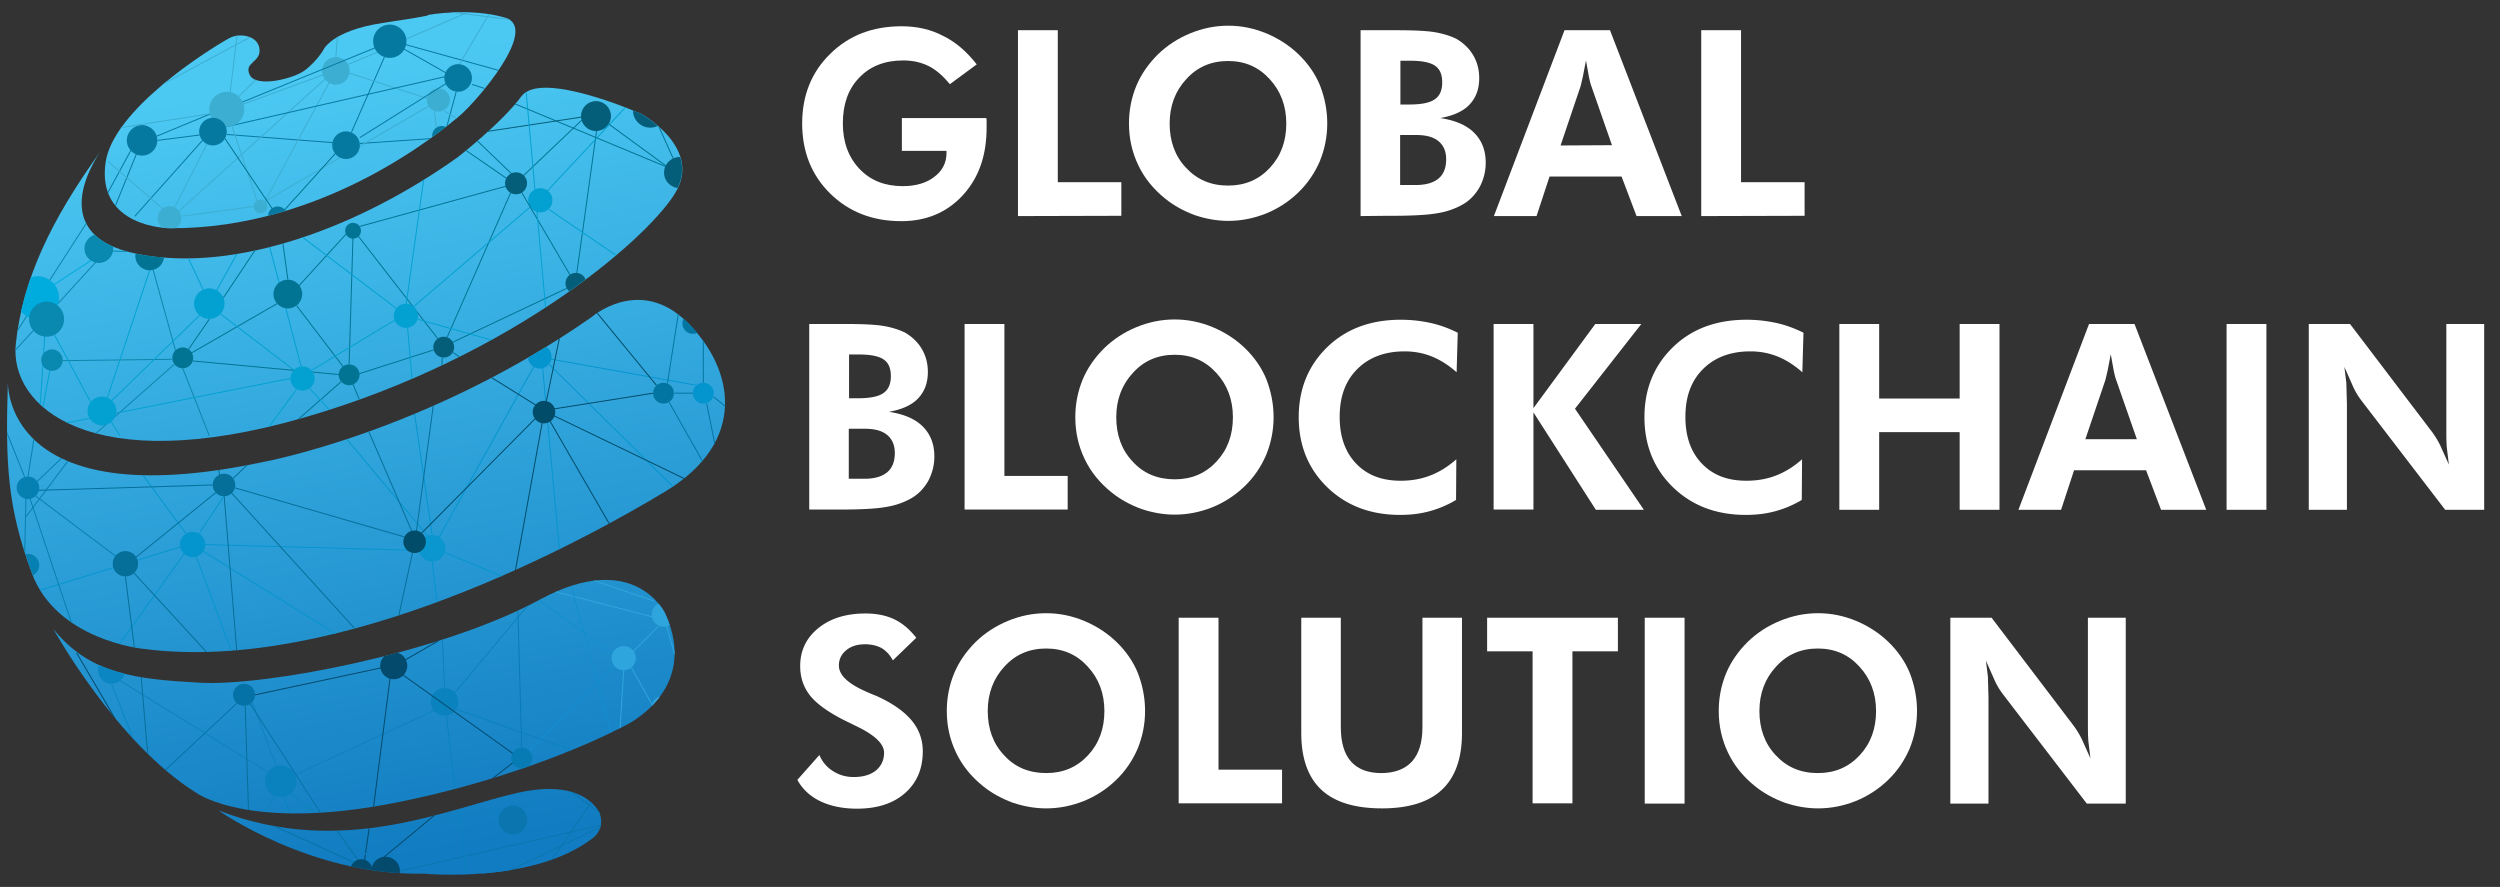 <svg xmlns="http://www.w3.org/2000/svg" xmlns:xlink="http://www.w3.org/1999/xlink" viewBox="0 0 885.1 314" xmlns:v="https://vecta.io/nano"><rect x="0" y="0" width="885.1" height="314" fill="#333333" stroke="none"/><style><![CDATA[.v{stroke-width:.354}.w{stroke-miterlimit:10}.x{fill:none}.y{stroke:#017494}.z{fill:#0679a0}.AA{stroke:#056f99}.AB{stroke:#014c69}.AC{stroke:#034a6d}.AD{stroke:#0595ce}.AE{fill:#02a1d1}.AF{stroke:#02a1d1}.AG{fill:#3caed2}.AH{stroke:#0d82bd}.AI{stroke:#0572a7}.AJ{fill:#045e7a}.AK{fill:#017494}.AL{fill:#0988b0}.AM{stroke:#0679a0}]]></style><g fill="#fff"><path d="M319.2 41.8h30c.1.4.1.8.1 1.3v2.1c0 9.9-2.8 17.8-8.4 23.9s-12.9 9.2-21.8 9.2c-10.2 0-18.6-3.3-25.2-9.8S284 53.7 284 43.7c0-9.9 3.3-18.2 10-24.7 6.6-6.5 15-9.7 25.2-9.7 5.4 0 10.3 1.1 14.7 3.4 4.5 2.2 8.4 5.6 11.9 10.1l-9.5 7c-2.4-2.9-4.9-5.1-7.5-6.4s-5.6-2-9-2c-6.5 0-11.7 2-15.6 6.1-3.9 4-5.8 9.4-5.8 16.2 0 6.6 2 12 5.9 16.1s9 6.1 15.3 6.1c4.6 0 8.4-1.1 11.2-3.3 2.9-2.2 4.3-5 4.3-8.5v-.7h-15.8V41.8h-.1zm41.2 34.7V10.7h14.1v53.8H397v11.9l-36.6.1h0z"/><use xlink:href="#G"/><path d="M481.7 76.5V10.7H494c6.4 0 11 .2 14 .7 2.9.5 5.5 1.3 7.7 2.4 2.5 1.5 4.5 3.4 5.9 5.8s2.1 5.1 2.1 8.1c0 3.9-1.2 7-3.5 9.4s-5.8 3.9-10.3 4.7c5.3.8 9.3 2.5 12 5.2s4.1 6.2 4.1 10.6a18.15 18.15 0 0 1-2.3 8.9c-1.6 2.7-3.7 4.8-6.4 6.2-2.4 1.3-5.3 2.3-8.5 2.8-3.3.6-8.7.9-16.2.9H491l-9.3.1h0zM495.8 37h3.1c4.3 0 7.3-.6 9-1.8 1.8-1.2 2.7-3.2 2.7-6s-.8-4.7-2.5-5.9-4.6-1.8-8.9-1.8h-3.4V37h0zm0 28.5h5.5c3.5 0 6.2-.8 8-2.3s2.7-3.8 2.7-6.8c0-2.8-.9-4.9-2.7-6.4s-4.4-2.2-7.9-2.2h-5.7v17.7h.1zm33.1 11l25-65.8H570l25.4 65.8h-16l-5.3-14h-25.5l-4.6 14h-15.1zm41.8-25.1l-7.4-21.2c-.2-.6-.5-1.7-.8-3.2l-1-5.6-1.1 5.7-.8 3.4-7.1 21 18.2-.1h0zm31.6 25.1V10.7h14.1v53.8h22.5v11.9l-36.6.1h0zm-315.8 104v-65.8h12.3c6.4 0 11 .2 14 .7 2.9.5 5.5 1.3 7.7 2.4 2.5 1.5 4.5 3.4 5.9 5.8s2.1 5.1 2.1 8.1c0 3.9-1.2 7-3.5 9.4s-5.8 3.9-10.3 4.7c5.3.8 9.3 2.5 12 5.2s4.1 6.2 4.1 10.6a18.15 18.15 0 0 1-2.3 8.9c-1.6 2.7-3.7 4.8-6.4 6.2-2.4 1.3-5.3 2.3-8.5 2.8-3.3.6-8.7.9-16.2.9H296h-9.5v.1zm14.1-39.5h3.1c4.3 0 7.3-.6 9-1.8 1.8-1.2 2.7-3.2 2.7-6s-.8-4.7-2.5-5.9-4.6-1.8-8.9-1.8h-3.4V141h0zm0 28.5h5.5c3.5 0 6.2-.8 8-2.3s2.7-3.8 2.7-6.8c0-2.8-.9-4.9-2.7-6.4s-4.4-2.2-7.9-2.2h-5.7v17.7h.1zm40.9 11v-65.8h14.1v53.8H378v11.9h-36.5v.1z"/><use xlink:href="#H"/><use xlink:href="#I"/><path d="M528.8 180.5v-65.8h14.1v29.8l21.9-29.8h16.3l-23.5 30 24.4 35.8h-17L542.9 146v34.4h-14.1v.1z"/><use xlink:href="#I" x="122.4"/><path d="M651.2 180.5v-65.8h14.1v26.4h28.5v-26.4h14.1v65.8h-14.1V153h-28.5v27.5h-14.1zm63.4 0l25-65.8h16.1l25.4 65.8h-16l-5.3-14h-25.5l-4.6 14h-15.1zm41.9-25.1l-7.4-21.2c-.2-.6-.5-1.7-.8-3.2l-1-5.6-1.1 5.7-.8 3.4-7.1 21h18.2v-.1zm31.8 25.1v-65.8h14.1v65.8h-14.1zm29.1 0v-65.8H832l29.1 38.3a32.11 32.11 0 0 1 2.8 4.6l3.1 6.9-.7-5.8c-.2-1.9-.2-4.3-.2-7.2v-36.8h13.4v65.8h-13.8l-29.9-39c-.8-1.1-1.8-2.6-2.7-4.6l-3.1-7 .7 5.7.2 7.3v37.6h-13.5zm-535.1 95.6l7.8-8.8a12.14 12.14 0 0 0 4.8 5.7c2.2 1.4 4.6 2.1 7.4 2.1 3.3 0 5.9-.8 7.8-2.3 1.9-1.6 2.9-3.7 2.9-6.3 0-3.1-3.2-6.2-9.6-9.3l-4.9-2.4c-5.8-3-9.7-5.9-11.9-8.8s-3.3-6.3-3.3-10.2c0-5.4 2.1-9.9 6.4-13.4s9.9-5.2 16.7-5.2c4 0 7.4.7 10.3 2.1s5.4 3.6 7.7 6.5l-8.3 8c-1-1.9-2.3-3.3-3.9-4.3-1.6-.9-3.6-1.4-5.9-1.4-2.8 0-5 .7-6.7 2.1s-2.6 3.2-2.6 5.4c0 3.5 3.4 6.6 10.2 9.5 1.3.6 2.4 1 3.1 1.3 5.6 2.5 9.7 5.4 12.4 8.6s4 6.9 4 11c0 6.2-2.1 11.1-6.3 14.8s-9.9 5.5-17 5.5c-5 0-9.3-.9-12.9-2.6s-6.4-4.3-8.2-7.6z"/><use xlink:href="#H" x="-45.5" y="104"/><path d="M417.3 284.5v-65.8h14.1v53.8h22.5v11.9h-36.6v.1zm100.3-65.8v40.9c0 8.9-2.4 15.6-7.1 20s-11.8 6.6-21.2 6.6c-9.6 0-16.8-2.2-21.5-6.6s-7.1-11.1-7.1-20v-40.9h14v38.7c0 5.4 1.2 9.5 3.6 12.2s6 4.1 10.7 4.1c4.8 0 8.4-1.4 10.9-4.1 2.5-2.8 3.7-6.8 3.7-12.2v-38.7h14 0zm39.1 11.9v53.8h-14.1v-53.8h-16.1v-11.9h46.3v11.9h-16.1 0zm25.6 53.9v-65.8h14.1v65.8h-14.1z"/><use xlink:href="#G" x="208.8" y="208"/><path d="M690.5 284.5v-65.8h14.6l29.1 38.3a32.11 32.11 0 0 1 2.8 4.6l3.1 6.9-.7-5.8c-.2-1.9-.2-4.3-.2-7.2v-36.8h13.4v65.8h-13.8l-29.9-39c-.8-1.1-1.8-2.6-2.7-4.6l-3.1-7 .7 5.7.2 7.3v37.6h-13.5z"/></g><linearGradient id="A" gradientUnits="userSpaceOnUse" x1="94.937" y1="28.261" x2="147.905" y2="303.188"><stop offset="0" stop-color="#4cc9f3"/><stop offset="1" stop-color="#117cc1"/></linearGradient><path d="M77.3 286.9s32.8 23.3 72.7 22.4c0 0 38.7 3.8 59.9-12.6 3.3-2.5 3.9-7.2 1.4-10.5-3.5-4.5-11.1-9.2-27.6-5.6-24.4 5.3-62.2 23.5-106.4 6.3z" fill="url(#A)"/><linearGradient id="B" gradientUnits="userSpaceOnUse" x1="90.999" y1="29.02" x2="143.966" y2="303.947"><stop offset="0" stop-color="#4cc9f3"/><stop offset="1" stop-color="#117cc1"/></linearGradient><path d="M18.9 222.7s22.3 40.4 50.6 58c0 0 20.2 14.9 77.1 2.1 0 0 39.9-8 74.5-25.8 0 0 27-12.3 14.4-39.8 0 0-10.8-23.1-44.4-4.9-35.1 19-97.5 30.8-120.6 29.4-22.5-1.3-38.6-2.9-51.6-19z" fill="url(#B)"/><linearGradient id="C" gradientUnits="userSpaceOnUse" x1="105.002" y1="26.322" x2="157.97" y2="301.249"><stop offset="0" stop-color="#4cc9f3"/><stop offset="1" stop-color="#117cc1"/></linearGradient><path d="M2.8 135S.4 183.2 93 163.6c0 0 58-10.5 116.4-51.3 0 0 17-14.9 33.9 1.8s21.3 42.3-7.6 59.8-115.6 65-185.1 55.8c0 0-30.5-3-39.3-26.7s-9.4-39.1-8.5-68z" fill="url(#C)"/><linearGradient id="D" gradientUnits="userSpaceOnUse" x1="110.553" y1="25.252" x2="163.521" y2="300.18"><stop offset="0" stop-color="#4cc9f3"/><stop offset="1" stop-color="#117cc1"/></linearGradient><path d="M36.1 52.9s-22.7 30 12.5 37S127.9 80 162 55.7c0 0 15.6-12.1 22.6-21.6s42.6 6.3 42.6 6.3 20.6 11.5 12.5 26.8-57.2 59.1-132.3 80.7S3.2 144.1 5.6 121.7s12-43.3 30.5-68.8z" fill="url(#D)"/><linearGradient id="E" gradientUnits="userSpaceOnUse" x1="107.63" y1="25.816" x2="160.598" y2="300.743"><stop offset="0" stop-color="#4cc9f3"/><stop offset="1" stop-color="#117cc1"/></linearGradient><path d="M81 13.6c1.6-.9 3.5-1.2 5.3-1 2.3.3 4.9 1.4 5.5 4.3 1 5.3-5.6 4.9-3.4 9.6s15.8 1.4 19.8-1.8 6.1-6.7 6.1-6.7 2.5-7.1 21.4-9.9 15.8-2.8 15.8-2.8 14.5-2.7 27.2.9-10.2 30-16.1 34.9S115.1 81.2 60 80.8c0 0-26-.1-22.6-23.4C40.1 39.1 72.6 18.3 81 13.6z" fill="url(#E)"/><defs><path id="F" d="M183.8 280.7c-24.5 5.2-62.3 23.4-106.4 6.2 0 0 32.8 23.3 72.7 22.4 0 0 38.7 3.8 59.9-12.6 3.3-2.5 3.9-7.2 1.4-10.5-3.5-4.5-11.1-9.1-27.6-5.5z"/><path id="G" d="M469.9 43.7c0 4.7-.9 9.1-2.6 13.3-1.8 4.2-4.3 7.9-7.6 11.1-3.4 3.3-7.3 5.8-11.5 7.5-4.3 1.7-8.7 2.6-13.3 2.6-4 0-7.9-.7-11.8-2-3.8-1.4-7.4-3.3-10.6-5.9-4.1-3.3-7.3-7.2-9.5-11.8s-3.3-9.5-3.3-14.8c0-4.7.9-9.2 2.6-13.3s4.3-7.8 7.6-11.1c3.3-3.2 7.1-5.7 11.5-7.5s8.8-2.7 13.5-2.7c4.6 0 9 .9 13.4 2.7 4.3 1.8 8.2 4.3 11.5 7.5s5.9 6.9 7.6 11.1c1.6 4.2 2.5 8.6 2.5 13.3zm-35.1 22c6 0 10.9-2.1 14.8-6.3s5.8-9.4 5.8-15.7c0-6.2-2-11.5-5.9-15.7-3.9-4.3-8.8-6.4-14.7-6.4-6 0-10.9 2.1-14.8 6.4-3.9 4.2-5.9 9.5-5.9 15.7 0 6.3 1.9 11.6 5.8 15.7 3.9 4.2 8.8 6.3 14.9 6.3z"/><path id="H" d="M450.9 147.7c0 4.7-.9 9.1-2.6 13.3-1.8 4.2-4.3 7.9-7.6 11.1-3.4 3.3-7.3 5.8-11.5 7.5-4.3 1.7-8.7 2.6-13.3 2.6-4 0-7.9-.7-11.8-2-3.8-1.4-7.4-3.3-10.6-5.9-4.1-3.3-7.3-7.2-9.5-11.8s-3.3-9.5-3.3-14.8c0-4.7.9-9.2 2.6-13.3s4.3-7.8 7.6-11.1c3.3-3.2 7.1-5.7 11.5-7.5s8.8-2.7 13.5-2.7c4.6 0 9 .9 13.4 2.7 4.3 1.8 8.2 4.3 11.5 7.5s5.9 6.9 7.6 11.1c1.6 4.2 2.5 8.6 2.5 13.3zm-35 22c6 0 10.9-2.1 14.8-6.3s5.8-9.4 5.8-15.7c0-6.2-2-11.5-5.9-15.7-3.9-4.3-8.8-6.4-14.7-6.4-6 0-10.9 2.1-14.8 6.4-3.9 4.2-5.9 9.5-5.9 15.7 0 6.3 1.9 11.6 5.8 15.7 3.8 4.2 8.8 6.3 14.9 6.3z"/><path id="I" d="M515.7 131.8c-2.8-2.5-5.8-4.4-8.8-5.6s-6.2-1.8-9.6-1.8c-7 0-12.6 2.1-16.8 6.3s-6.2 9.8-6.2 16.9c0 6.9 1.9 12.4 5.8 16.5s9.1 6.1 15.8 6.1c3.8 0 7.3-.6 10.6-1.9s6.3-3.2 9.1-5.7l-.1 14.4c-3 1.8-6.1 3.1-9.4 4s-6.7 1.3-10.4 1.3c-10.5 0-19.1-3.3-25.8-9.8s-10.1-14.8-10.1-24.8 3.4-18.3 10.1-24.8 15.4-9.7 26.1-9.7a49.26 49.26 0 0 1 10.3 1.1c3.3.7 6.6 1.9 9.8 3.5l-.4 14z"/></defs><clipPath id="J"><use xlink:href="#F"/></clipPath><g clip-path="url(#J)"><circle cx="175.4" cy="308.4" r="5.1" fill="#117cc1"/><g fill="#034a6d"><circle cx="136.5" cy="308.4" r="5.1"/><circle cx="127.9" cy="308.1" r="3.9"/></g><g class="v w x"><path d="M157 286l-22.1 18.3" class="AC"/><g stroke="#0b75af"><path d="M220.9 290.3l-79.3 18.1"/><path d="M211.2 281.4l-18.5 26.7"/></g><path d="M162.4 286l3.2 27.4" stroke="#0a82bd"/><path d="M130.9 291.8L129 305" class="AC"/><path d="M121 294l11.4 11.2" class="AH"/><g class="AI"><path d="M119.1 293.8l7.6 10.6m-1.4.9l-33-15"/></g><g stroke="#0b75af"><path d="M215.1 289.8L200.5 279m14.7 12.6l-37 17.6"/></g><path d="M183.4 272.3l-5.7 34.1" stroke="#117cc1"/></g><circle cx="181.6" cy="290.3" r="5.1" fill="#0b75af"/></g><defs><path id="K" d="M191.1 212.3c-35.1 19-97.5 30.8-120.6 29.4-22.5-1.4-38.5-2.9-51.6-19 0 0 22.3 40.4 50.6 58 0 0 20.2 14.9 77.1 2.1 0 0 39.9-8 74.5-25.8 0 0 27-12.3 14.4-39.8 0 0-10.7-23.1-44.4-4.9z"/></defs><clipPath id="L"><use xlink:href="#K"/></clipPath><g clip-path="url(#L)"><circle cx="139.4" cy="235.7" r="4.8" fill="#034a6d"/><circle cx="235" cy="250.6" r="4.3" fill="#34a6de"/><circle cx="235" cy="217.6" r="4.3" fill="#2fa5dd"/><circle cx="99.4" cy="276.6" r="5.6" fill="#0a82bd"/><circle cx="86.4" cy="246" r="3.9" fill="#0572a7"/><circle cx="39.5" cy="237.3" r="4.8" fill="#0b86c3"/><g class="v w x"><path d="M104.5 274.3l49.1-22.7" class="AH"/><g stroke="#2fa5dd"><path d="M220.8 237.3l-1.5 24.4m11.6-12.2l-7.4-13.2m12.2-15.4l5.8 19.5m-10.1-21.9l-35.5-9.2m35.6 3.5l-23.9-8.2"/></g><g stroke="#128ece"><path d="M217 231.5l-27.1-19.8"/><path d="M201.9 206.2l15.6 57.8"/><path d="M217.8 235.5l-30.4 30.3"/></g><g stroke="#0a82bd"><path d="M161.6 251.1l46 16.4M161 245.3l28.2-33.7m-31.1 41.8l3.4 30.2m-4.1-39.9l-.9-20.5"/></g><g class="AH"><path d="M97.8 271.2l-8.5-22.7m8.2 33.3l-5.3 7.7m8.3-7.5l3.2 9.9m-.7-11.1l11.9 10.4m-20.1-17.9L42.5 241"/></g><path d="M84.7 248.2l-27.2 25.4" class="AI"/><path d="M47.7 263l-8.2-20.9" stroke="#0b86c3"/><g class="AC"><path d="M43.6 259.3l-16.5-28.2m108.5 5.2L90.3 246m47.9-6.7l-6.4 49.9m10.7-55l14.9-8.6m11.3 54.4l13.2-10.2"/></g><path d="M184.7 264.7l-1.4-50.4" stroke="#077bb4"/><path d="M233.3 221.5l-9.6 9.6" stroke="#2fa5dd"/><path d="M88.6 249.2l27.8 43.1" class="AI"/><g class="AA"><path d="M49.3 231.6l3.8 45m33.7-26.8l1.3 41"/></g></g><circle cx="184.7" cy="268.4" r="3.7" fill="#077bb4"/><circle cx="220.8" cy="233" r="4.3" fill="#2fa5dd"/><circle cx="157.4" cy="248.5" r="4.9" fill="#0a82bd"/><path d="M142.3 238.7l39.2 28" class="v w x AC"/></g><defs><path id="M" d="M243.4 114.1c-17-16.7-33.9-1.8-33.9-1.8C151.1 153.1 93 163.6 93 163.6c-90 19-90.3-26-90.2-28.5-.9 28.9-.2 44.2 8.6 67.9s39.3 26.7 39.3 26.7c69.5 9.2 156.2-38.3 185.1-55.8s24.5-43.1 7.6-59.8z"/></defs><clipPath id="N"><use xlink:href="#M"/></clipPath><g clip-path="url(#N)"><circle cx="153" cy="194.1" r="4.7" fill="#0a96ce"/><circle cx="79.3" cy="171.7" r="4" fill="#056f99"/><circle cx="68.2" cy="192.8" r="4.5" fill="#0595ce"/><circle cx="9.9" cy="200.1" r="4" fill="#0680b0"/><g fill="#0375a2"><circle cx="234.9" cy="139.2" r="3.7"/><circle cx="245.3" cy="114.5" r="3.7"/></g><g fill="#0595ce"><circle cx="249" cy="139.2" r="3.7"/><circle cx="191.1" cy="126.3" r="4.2"/></g><g class="x v w"><g class="AB"><path d="M192 149.4l-9.6 53m12.2-53.5l21.9 37.9"/></g><g stroke="#0375a2"><path d="M250.2 142.9l3.5 17.4m-4.7-24.8v-16.3m3.6 21.3l6.3 5m-13.6-6.3h-6.6"/></g><g class="AD"><path d="M246.5 136.4l-51.7-9.3m43.9 45.6L194.4 129"/></g><g stroke="#0375a2"><path d="M236.3 135.7l4.2-26.8m-3.6 33.5l12.1 21.4"/></g><g class="AB"><path d="M195.3 144.9l35.9-5.7m14.1 31.7l-50-24.1m13.8-38.8l23.3 28.4"/></g><g class="AD"><path d="M189.1 129.6l-33.6 60.5m-2.5-.7l-6.2-42.8m6.2 52.2l1.8 14.9m-2.6-23l-32.5-38.9m25.7 43l-72.7-2m-.7 2.4l49.8 31.1m-52.3-29.2l13.7 36.8m-18-37.8l-23.1 32.2m22.2-34.8l-52.2 16.1m54.1-20.2l-17.3-23.5"/><path d="M70.5 188.9l8.8-13.3"/></g><path d="M149.2 188.8l40.5-40.8" class="AB"/><g class="AA"><path d="M83.8 230.2l-4.5-55.4m-34.9 29.3l3.3 26.2m35.4-57.6l60.1 17.4m2.7-1.8l-16.8-38.9M81.5 174l46.6 51.3m18.1-30.3l-5.5 25.1"/></g><path d="M198.1 195.2L192 129" class="AD"/></g><circle cx="192.6" cy="145.9" r="4" fill="#014c69"/><g class="v w x"><path d="M190.3 143.8l-16.9-10.5" class="AB"/><g stroke="#0680b0"><path d="M9 183.2l15.9-21.1"/><path d="M43.2 198.6l-30.6-23m-2.2.3L25.8 222M8.7 168.8L.4 148.1m12.8 22.3l10-9.5m-10.6-9.1l-2.7 16.9m-.7 7.4l-.6 25.6"/></g><path d="M153.5 142.8l-6.1 45.5" class="AA"/></g><circle cx="146.8" cy="191.8" r="4" fill="#014c69"/><g class="v w x"><path d="M198.8 116.1l-5.4 26.1" class="AB"/><g class="AA"><path d="M89.4 162.8l-6.9 6.6m-5.4-5.3l.7 4.6m-2.5 3l-61.9 1.9m63 .8l-29.3 23.7"/></g></g><circle cx="9.9" cy="172.7" r="4" fill="#0680b0"/><circle cx="44.4" cy="199.6" r="4.5" fill="#056f99"/><g class="v w x"><path d="M47.1 202.5l27.8 30.3" class="AA"/><path d="M157.4 195.6l20.6 8.6" class="AD"/></g></g><defs><path id="O" d="M107.3 147.9c75.1-21.6 124.2-65.4 132.3-80.7s-12.5-26.8-12.5-26.8-35.6-15.8-42.6-6.3-22.6 21.6-22.6 21.6c-34 24.2-78.1 41.2-113.3 34.2C16 83.4 33.1 57.2 35.8 53.4 17.4 78.6 8 99.4 5.6 121.7c-2.4 22.4 26.6 47.8 101.7 26.2z"/></defs><clipPath id="P"><use xlink:href="#O"/></clipPath><g clip-path="url(#P)"><g class="AJ"><circle cx="211" cy="41.1" r="5.3"/><circle cx="157.1" cy="122.9" r="3.7"/></g><g class="AK"><circle cx="123.6" cy="132.7" r="3.7"/><circle cx="125" cy="81.7" r="2.8"/></g><g class="AE"><circle cx="191.3" cy="70.9" r="4.3"/><circle cx="74.1" cy="107.5" r="5.4"/></g><g class="x v w"><g class="y"><path d="M127.2 80.2l52.4-14.4m1.3 2.2l-22.6 51.4m2.1 1.7l40.2-19m10.6-55.7l-7.1 51.1"/><path d="M180.7 36.1l56 23.3M232.9 44l6.1 13.6"/></g><path d="M206.2 41.4L172 46.6" stroke="#045e7a"/><g class="y"><path d="M185.3 62.2L206 42.5m-26.3 20.9l-15.4-10.6m17.2 9.1l-13.1-12.6m16.1 18.5L202.2 98m-41.8 26.8l3.5 2.4m-7.6 4l.3-4.7m-3.1-2.6l-27.6 8.8m-2.3-3.8l1.4-46m30 37l-28.7-37m-3.8 0L105 102.1m0 6.1l16.4 21.5m-23.3-22.2l-30.9 17.8"/><path d="M90.7 88l-11.6 17.4m-5 7.6l-7.3 10.6m35.1-24.7l-2-14.6"/></g><g stroke="#0c85ac"><path d="M62.2 124.3l-8.5-30.6m11 36.7l9.4 23.9m-12.3-25.4l-28.7 25.3m-11.6-26.5l39.4-.5M34.1 92.6L5.5 123.9m25.6-45.7L5.6 117.9"/></g></g><circle cx="13.3" cy="105.4" r="7.6" fill="#00abde"/><g class="v w x AF"><path d="M186.3 32.8l7.1 78.8M226.1 33l-32.7 35m.9 6.1l24.1 16.5m-30.7-17.3l-42 35.9m4.8-49.2l-6.8 48.5m-3.4.7l-34.6-26.3m38.6 33.2l1.8 20.6m1.7-23.7l27 7.6m-35.1-7.2l-29.4 17.7M94.7 84.5l12.4 47.1m-2.1 6.2l-10.3 14.1M104 131l-26.9-20.6M65.9 89.7l6 12.8m4.6.7l7.8-14.1m-13.6 22.5L39 142.4m14-46.7l-15 45.1m-5.9 1.6l-13.4-24.9m20.7 31.8l3 4.9m60.3-20.2l-83 16.5"/></g><circle cx="36.1" cy="145.5" r="5.1" class="AE"/><path d="M215.5 43.9l21.2 15.5" class="v w x y"/><circle cx="203.9" cy="100.3" r="3.7" class="AJ"/><g class="x v w"><g class="y"><path d="M124.8 135.6l3 7.3m-7-7.8l-17.3 15.2"/></g><path d="M109.6 137.5l7.8 8.5" class="AF"/><path d="M68.2 127.8l52.8 4.9" class="y"/></g><circle cx="107.1" cy="134" r="4.3" class="AE"/><path d="M15.9 117.9l-1.7 26.2" class="v w x AF"/><circle cx="18.4" cy="127.5" r="3.8" class="AL"/><path d="M17.6 131.3l-2.6 14" class="v w x AF"/><g class="AK"><circle cx="64.7" cy="126.7" r="3.7"/><circle cx="53" cy="90.6" r="5.1"/></g><circle cx="143.7" cy="111.8" r="4.3" class="AE"/><g class="AJ"><circle cx="182.7" cy="64.9" r="3.9"/><circle cx="240.6" cy="61.1" r="5.5"/><circle cx="230.2" cy="39.1" r="6.1"/></g><path d="M17.1 102.1L33 91.7" stroke="#00abde" class="v w x"/><circle cx="35" cy="88" r="5.1" class="AL"/><path d="M40.1 88.9l8 .2" stroke="#0c85ac" class="v w x"/><circle cx="101.9" cy="104.1" r="5.1" class="AK"/><circle cx="16.5" cy="113" r="6.2" class="AL"/></g><defs><path id="Q" d="M60 80.8c55.1.4 96.7-34.8 102.6-39.7s28.8-31.3 16.1-34.9-27.2-.9-27.2-.9 3.2 0-15.8 2.8-21.5 9.9-21.5 9.9-2 3.6-6.1 6.7c-4 3.2-17.6 6.4-19.8 1.8-2.2-4.7 4.4-4.3 3.4-9.6-.6-2.9-3.3-4-5.5-4.3-1.8-.3-3.7.1-5.3 1-8.4 4.7-40.9 25.5-43.6 43.8C34 80.7 60 80.8 60 80.8z"/></defs><clipPath id="R"><use xlink:href="#Q"/></clipPath><g clip-path="url(#R)"><circle cx="50.3" cy="49.7" r="5.4" class="z"/><g class="AG"><circle cx="60" cy="77.2" r="4.2"/><circle cx="92.2" cy="73.1" r="2.4"/></g><circle cx="156.4" cy="48" r="3.4" class="z"/><g class="x v w"><g class="AM"><path d="M136.1 20.2l-11.7 26.7m18.7-29.5l15.5 8.8m-15-10.4l33.6 9.3m-10.1 4.8l4.4 1.4m-10 1.2l-3.6 13.4m-30.5 4.9l26.3-1.8m-73.4-1.4l37.5 2.9m-62.3-2.3l19.3-8m-4.1 7.6l-14.9 1.9m15.9 0l-24 26.9m.8-22.6l-9 22.2m6.8-22.9l-9.4 17.3"/></g><g stroke="#3caed2"><path d="M84 12l-2.5 20.6"/><path d="M57.4 29.9l33.1-17.8m.7 15.5l-6.7 6.6m35-21.6l-.6 7.6m-2.4 9.1l-22.7 42m-30.5 3.5l52.2-47.2m7.7-4.8l10.4-4.3m10-4.6l23.5-10.2"/><path d="M151.7 37.6L93.8 71.3m60-32l.7 5.9m-40.2-18.7L85.9 37m87.7-32.8l-11.2 19"/><path d="M156.4 3.9L181.3 7m-108 43.9L61.8 73.5m-21.1-28l34.1-5.3m-36.5 17l19.2 16.6m7.3 2.7l25-3.4M82 44.3l9.2 27.3m66.1-32.3l4.9 3m-38.5-16.4l27.4 8.9"/></g><path d="M118.7 54.4l-18.4 20.4" class="y"/></g><circle cx="98.3" cy="76.5" r="3.4" class="z"/><g class="v w x"><path d="M79.6 49l17 25.2" class="y"/><path d="M80 44.9l78.6-18" class="AM"/></g><circle cx="80.3" cy="38.7" r="6.2" class="AG"/><g class="z"><circle cx="75.4" cy="46.6" r="4.9"/><circle cx="138" cy="14.6" r="5.9"/></g><circle cx="118.9" cy="25.1" r="4.9" class="AG"/><circle cx="162.2" cy="27.6" r="4.9" class="z"/><circle cx="155.2" cy="35.4" r="4.1" class="AG"/><g class="v w x AM"><path d="M85.9 36.1l48.2-19.7m23.8 13.2l-30.5 19.1"/></g><circle cx="122.5" cy="51.4" r="4.9" class="z"/></g></svg>